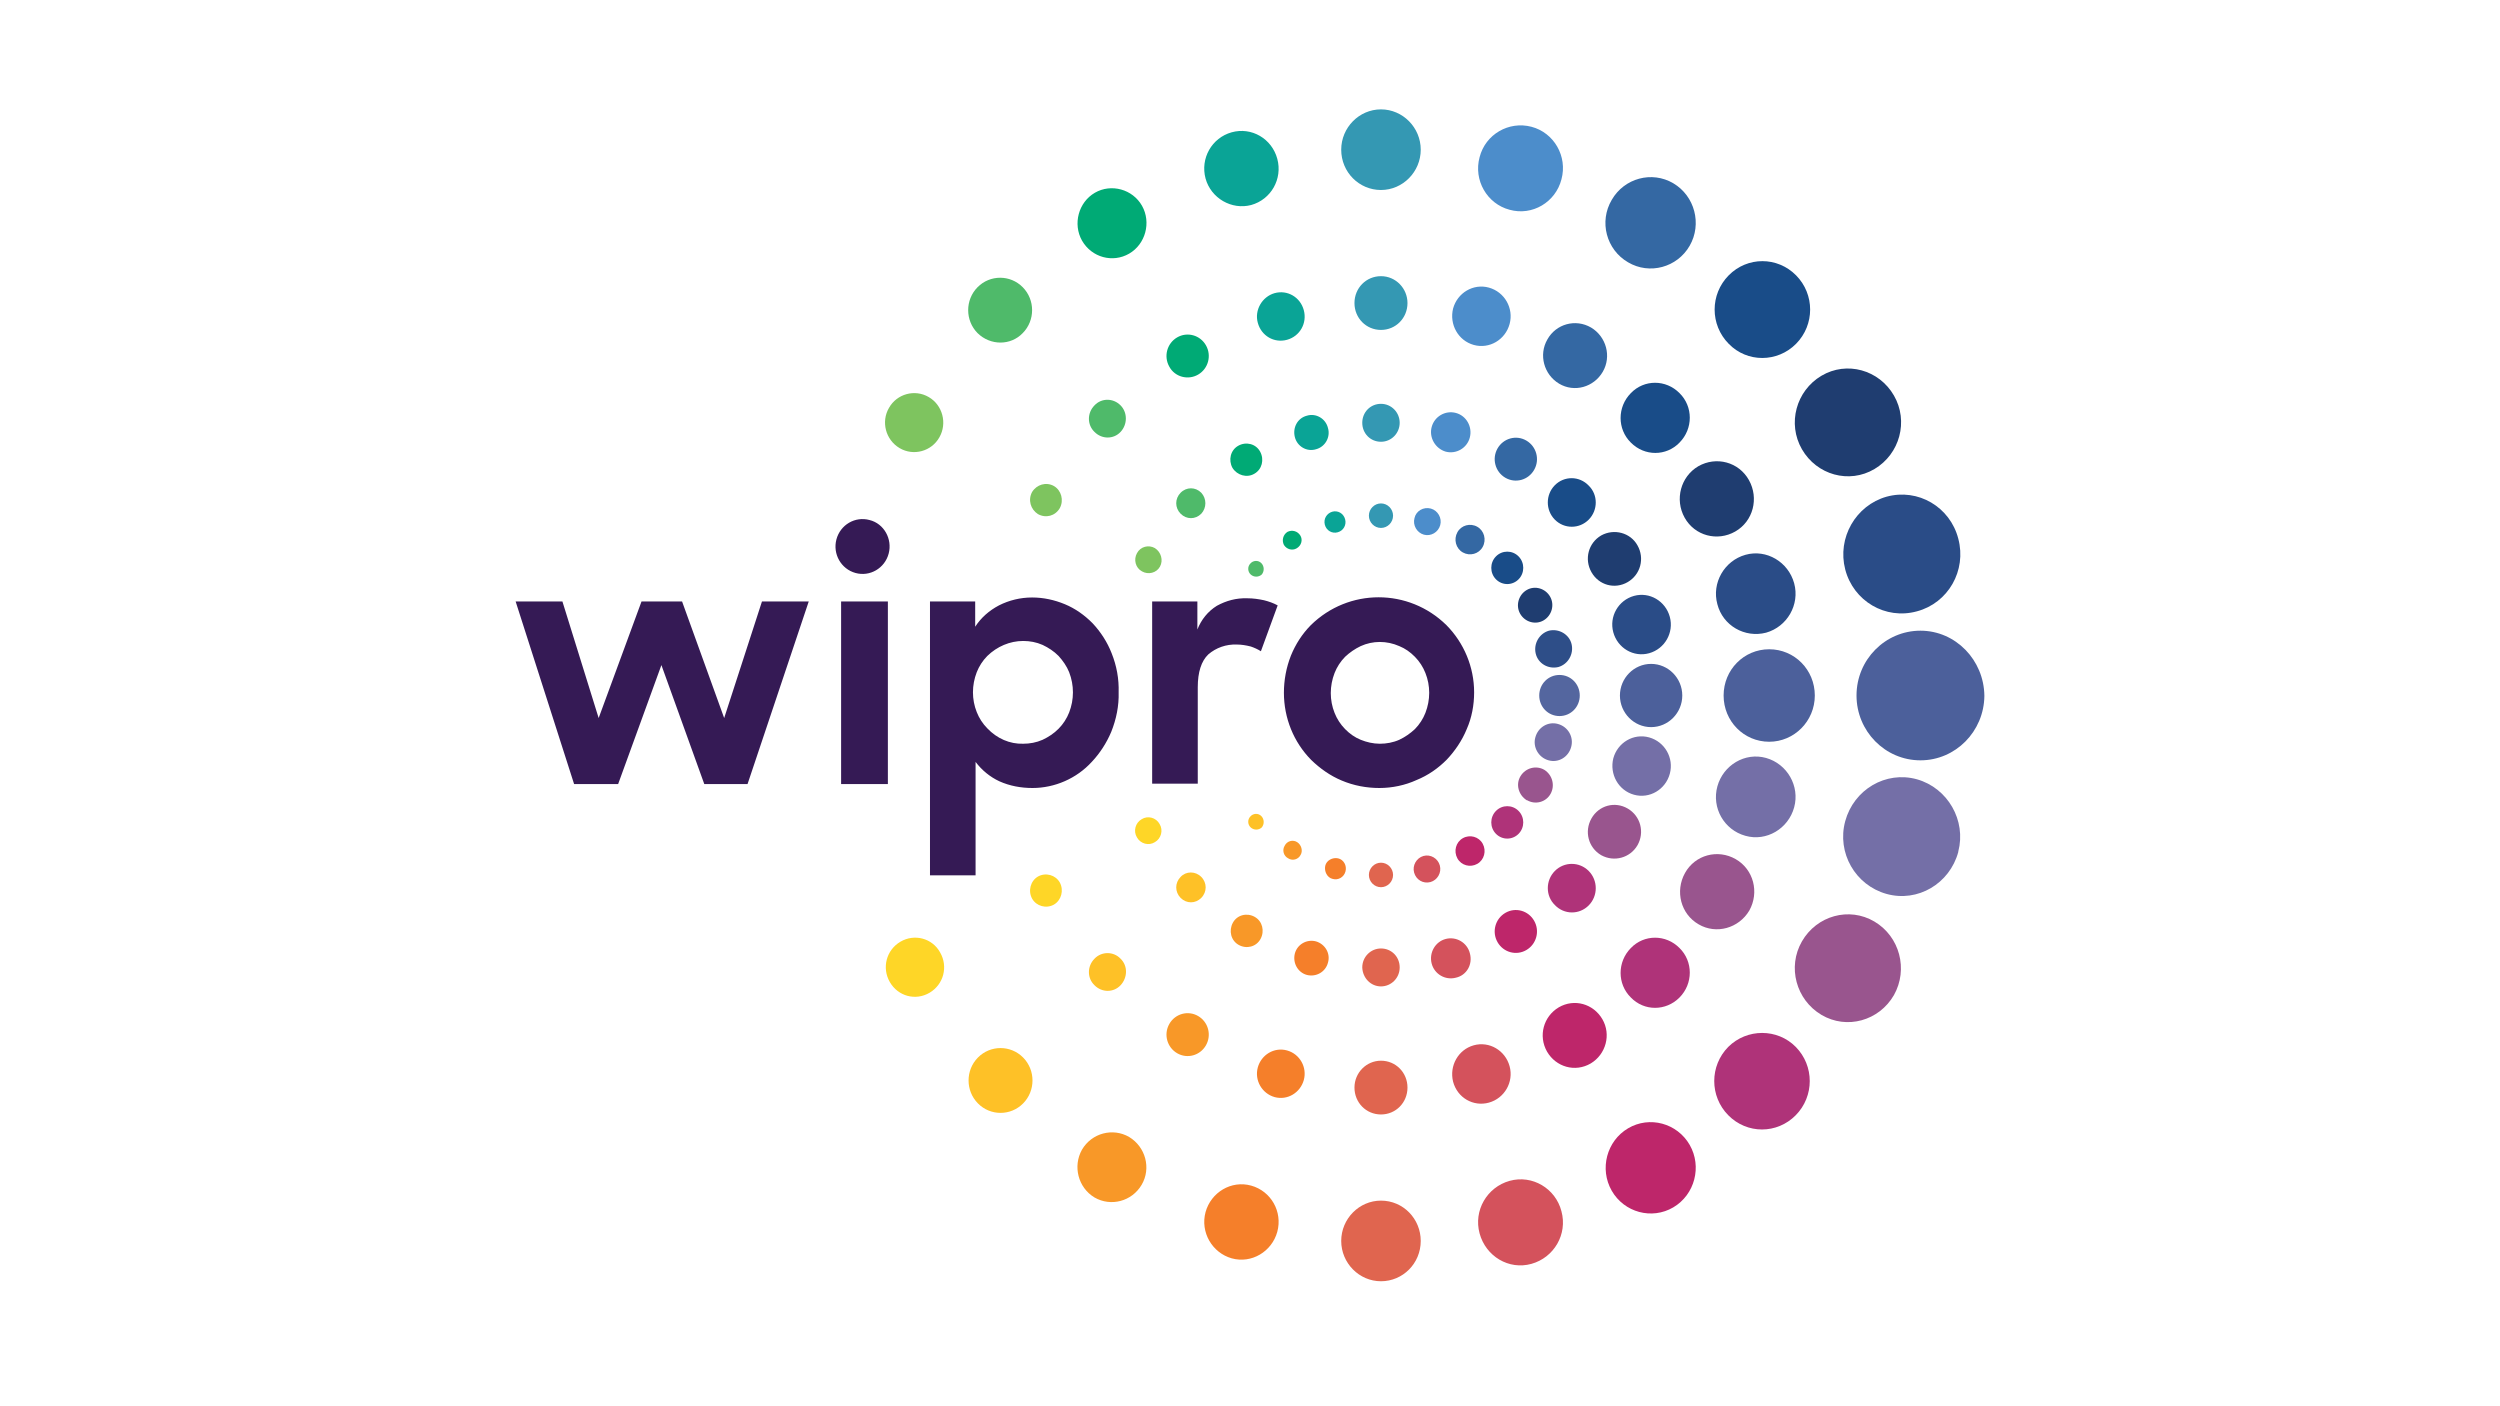 <svg width="160" height="90" viewBox="0 0 160 90" fill="none" xmlns="http://www.w3.org/2000/svg">
<g clip-path="url(#clip0_520_37)">
<path d="M118.094 36.444C118.618 38.467 120.664 39.681 122.684 39.125C124.68 38.594 125.877 36.519 125.329 34.471C124.805 32.447 122.759 31.233 120.738 31.789C118.768 32.346 117.57 34.42 118.094 36.444Z" fill="#2A4C87"/>
<path d="M113.03 40.491C114.377 40.111 115.2 38.695 114.826 37.329C114.452 35.963 113.055 35.128 111.708 35.508C110.36 35.887 109.537 37.304 109.911 38.669C110.261 40.035 111.658 40.845 113.03 40.491Z" fill="#2A4C87"/>
<path d="M105.546 41.806C106.543 41.528 107.142 40.491 106.868 39.479C106.593 38.467 105.571 37.86 104.573 38.138C103.575 38.416 102.976 39.454 103.25 40.465C103.525 41.477 104.548 42.084 105.546 41.806Z" fill="#2A4C87"/>
<path d="M99.733 42.691C100.357 42.514 100.731 41.857 100.581 41.224C100.432 40.592 99.758 40.212 99.134 40.364C98.511 40.541 98.136 41.199 98.286 41.831C98.436 42.464 99.084 42.843 99.733 42.691Z" fill="#2E4E88"/>
<path d="M115.325 28.754C116.273 30.398 118.343 30.98 119.965 30.018C121.587 29.057 122.16 26.958 121.212 25.314C120.264 23.669 118.194 23.088 116.572 24.049C114.951 25.01 114.377 27.11 115.325 28.754Z" fill="#1F3D70"/>
<path d="M107.816 33.13C108.464 34.293 109.911 34.673 111.059 34.015C112.206 33.358 112.581 31.89 111.932 30.727C111.283 29.563 109.837 29.184 108.689 29.841C107.566 30.499 107.167 31.966 107.816 33.13Z" fill="#1F3D70"/>
<path d="M102.477 34.268C101.654 34.749 101.38 35.786 101.854 36.621C102.327 37.455 103.35 37.733 104.174 37.253C104.997 36.772 105.271 35.735 104.797 34.901C104.348 34.091 103.3 33.813 102.477 34.268Z" fill="#1F3D70"/>
<path d="M97.712 37.759C97.189 38.062 96.989 38.745 97.288 39.277C97.588 39.808 98.261 40.01 98.785 39.707C99.309 39.403 99.509 38.72 99.209 38.189C98.91 37.658 98.236 37.455 97.712 37.759Z" fill="#1F3D70"/>
<path d="M114.951 22C116.148 20.786 116.148 18.838 114.951 17.624C113.753 16.41 111.832 16.41 110.635 17.624C109.437 18.838 109.437 20.786 110.635 22C111.807 23.214 113.753 23.214 114.951 22Z" fill="#194C88"/>
<path d="M107.491 25.162C106.618 24.276 105.221 24.276 104.373 25.162C103.5 26.047 103.5 27.464 104.373 28.324C105.246 29.209 106.643 29.209 107.491 28.324C108.365 27.438 108.365 26.022 107.491 25.162Z" fill="#194C88"/>
<path d="M99.508 31.056C98.91 31.663 98.91 32.649 99.508 33.256C100.107 33.863 101.08 33.863 101.679 33.256C102.278 32.649 102.278 31.663 101.679 31.081C101.08 30.449 100.107 30.449 99.508 31.056Z" fill="#194C88"/>
<path d="M95.742 37.076C96.141 37.481 96.789 37.481 97.188 37.076C97.588 36.671 97.588 36.014 97.188 35.609C96.789 35.204 96.141 35.204 95.742 35.609C95.342 36.014 95.342 36.671 95.742 37.076Z" fill="#194C88"/>
<path d="M104.199 16.789C105.571 17.599 107.342 17.118 108.14 15.727C108.938 14.336 108.464 12.54 107.092 11.73C105.72 10.921 103.949 11.401 103.151 12.793C102.328 14.184 102.802 15.98 104.199 16.789Z" fill="#3468A3"/>
<path d="M99.034 21.722C98.461 22.708 98.81 23.973 99.783 24.555C100.756 25.137 102.003 24.782 102.577 23.796C103.151 22.809 102.801 21.545 101.829 20.963C100.831 20.381 99.583 20.735 99.034 21.722Z" fill="#3468A3"/>
<path d="M97.687 28.197C97.039 27.818 96.216 28.046 95.841 28.703C95.467 29.361 95.692 30.196 96.34 30.575C96.989 30.954 97.812 30.727 98.186 30.069C98.561 29.411 98.336 28.577 97.687 28.197Z" fill="#3468A3"/>
<path d="M94.544 33.712C94.095 33.459 93.521 33.611 93.272 34.066C93.022 34.521 93.172 35.103 93.621 35.356C94.07 35.609 94.644 35.457 94.893 35.002C95.143 34.546 94.993 33.965 94.544 33.712Z" fill="#3468A3"/>
<path d="M96.615 13.425C98.062 13.83 99.558 12.944 99.933 11.477C100.332 10.01 99.459 8.492 98.012 8.113C96.565 7.734 95.068 8.594 94.694 10.061C94.295 11.528 95.168 13.046 96.615 13.425Z" fill="#4C8DCB"/>
<path d="M94.32 22.076C95.317 22.354 96.34 21.747 96.615 20.735C96.889 19.723 96.29 18.686 95.293 18.408C94.295 18.13 93.272 18.737 92.997 19.749C92.748 20.761 93.322 21.798 94.32 22.076Z" fill="#4C8DCB"/>
<path d="M92.523 28.905C93.197 29.083 93.895 28.678 94.07 27.995C94.245 27.312 93.846 26.604 93.172 26.427C92.498 26.25 91.8 26.654 91.625 27.337C91.451 27.995 91.85 28.703 92.523 28.905Z" fill="#4C8DCB"/>
<path d="M90.528 33.155C90.403 33.61 90.677 34.091 91.126 34.218C91.575 34.344 92.049 34.066 92.174 33.61C92.299 33.155 92.024 32.675 91.575 32.548C91.101 32.422 90.627 32.7 90.528 33.155Z" fill="#4C8DCB"/>
<path d="M88.382 12.16C89.779 12.16 90.927 10.997 90.927 9.58C90.927 8.164 89.779 7 88.382 7C86.985 7 85.838 8.164 85.838 9.58C85.838 11.022 86.985 12.16 88.382 12.16Z" fill="#3498B3"/>
<path d="M88.382 17.675C87.434 17.675 86.686 18.433 86.686 19.395C86.686 20.356 87.434 21.115 88.382 21.115C89.33 21.115 90.079 20.356 90.079 19.395C90.079 18.459 89.33 17.675 88.382 17.675Z" fill="#3498B3"/>
<path d="M89.58 27.059C89.58 26.401 89.056 25.845 88.382 25.845C87.709 25.845 87.185 26.376 87.185 27.059C87.185 27.742 87.709 28.273 88.382 28.273C89.056 28.273 89.58 27.717 89.58 27.059Z" fill="#3498B3"/>
<path d="M88.382 32.219C87.958 32.219 87.609 32.573 87.609 33.003C87.609 33.433 87.958 33.788 88.382 33.788C88.806 33.788 89.156 33.433 89.156 33.003C89.156 32.573 88.806 32.219 88.382 32.219Z" fill="#3498B3"/>
<path d="M80.075 13.121C81.347 12.767 82.096 11.452 81.746 10.162C81.397 8.872 80.1 8.113 78.827 8.467C77.555 8.821 76.807 10.137 77.156 11.427C77.505 12.691 78.827 13.45 80.075 13.121Z" fill="#0AA496"/>
<path d="M80.499 20.659C80.723 21.494 81.547 21.975 82.37 21.747C83.193 21.519 83.667 20.685 83.443 19.85C83.218 19.015 82.395 18.535 81.572 18.762C80.773 18.99 80.274 19.85 80.499 20.659Z" fill="#0AA496"/>
<path d="M82.869 27.97C83.019 28.577 83.642 28.931 84.216 28.754C84.815 28.602 85.164 27.97 84.989 27.388C84.84 26.781 84.216 26.427 83.642 26.604C83.043 26.756 82.719 27.363 82.869 27.97Z" fill="#0AA496"/>
<path d="M84.79 33.585C84.89 33.965 85.264 34.167 85.613 34.066C85.987 33.965 86.187 33.585 86.087 33.231C85.987 32.852 85.613 32.649 85.264 32.75C84.915 32.852 84.69 33.206 84.79 33.585Z" fill="#0AA496"/>
<path d="M72.266 16.233C73.314 15.626 73.688 14.234 73.09 13.172C72.491 12.11 71.119 11.73 70.071 12.337C69.023 12.944 68.649 14.336 69.248 15.398C69.872 16.486 71.219 16.84 72.266 16.233Z" fill="#00AA75"/>
<path d="M76.682 23.973C77.331 23.594 77.555 22.759 77.181 22.101C76.807 21.444 75.984 21.216 75.335 21.595C74.686 21.975 74.462 22.809 74.836 23.467C75.185 24.125 76.034 24.352 76.682 23.973Z" fill="#00AA75"/>
<path d="M80.274 30.322C80.773 30.044 80.923 29.412 80.649 28.906C80.374 28.4 79.751 28.248 79.252 28.526C78.753 28.804 78.603 29.437 78.877 29.943C79.177 30.423 79.8 30.6 80.274 30.322Z" fill="#00AA75"/>
<path d="M83.218 34.268C83.043 33.99 82.694 33.889 82.395 34.041C82.121 34.218 82.021 34.572 82.17 34.875C82.345 35.154 82.694 35.255 82.969 35.103C83.293 34.926 83.393 34.546 83.218 34.268Z" fill="#00AA75"/>
<path d="M65.456 21.317C66.254 20.508 66.254 19.192 65.456 18.383C64.658 17.573 63.36 17.573 62.562 18.383C61.764 19.192 61.764 20.508 62.562 21.317C63.385 22.127 64.683 22.127 65.456 21.317Z" fill="#4FBA6A"/>
<path d="M71.718 25.946C71.244 25.465 70.495 25.465 70.046 25.946C69.572 26.427 69.572 27.186 70.046 27.641C70.52 28.121 71.269 28.121 71.718 27.641C72.167 27.16 72.167 26.401 71.718 25.946Z" fill="#4FBA6A"/>
<path d="M76.882 31.536C76.507 31.157 75.934 31.157 75.559 31.536C75.185 31.916 75.185 32.498 75.559 32.877C75.934 33.256 76.507 33.256 76.882 32.877C77.231 32.498 77.231 31.916 76.882 31.536Z" fill="#4FBA6A"/>
<path d="M80.724 36.039C80.524 35.836 80.2 35.862 80.025 36.064C79.825 36.266 79.85 36.595 80.05 36.772C80.249 36.949 80.549 36.949 80.749 36.772C80.923 36.57 80.923 36.241 80.724 36.039Z" fill="#4FBA6A"/>
<path d="M57.573 28.678C58.471 29.209 59.618 28.88 60.117 27.995C60.641 27.084 60.317 25.921 59.444 25.415C58.546 24.884 57.398 25.212 56.899 26.098C56.375 26.983 56.675 28.147 57.573 28.678Z" fill="#7EC45F"/>
<path d="M67.452 31.106C66.953 30.828 66.354 31.005 66.055 31.486C65.78 31.992 65.955 32.599 66.429 32.902C66.928 33.18 67.527 33.029 67.826 32.523C68.1 32.017 67.926 31.384 67.452 31.106Z" fill="#7EC45F"/>
<path d="M73.913 35.078C73.514 34.85 72.99 34.976 72.765 35.406C72.541 35.811 72.666 36.342 73.09 36.57C73.489 36.798 74.013 36.671 74.237 36.266C74.462 35.862 74.312 35.331 73.913 35.078Z" fill="#7EC45F"/>
<path d="M122.909 40.364C120.663 40.364 118.817 42.211 118.817 44.513C118.817 46.789 120.639 48.661 122.909 48.661C125.154 48.661 126.975 46.815 127 44.538C126.975 42.236 125.154 40.364 122.909 40.364Z" fill="#4C609B"/>
<path d="M116.148 44.513C116.148 42.868 114.851 41.553 113.229 41.553C111.608 41.553 110.311 42.868 110.311 44.513C110.311 46.157 111.608 47.472 113.229 47.472C114.826 47.472 116.148 46.157 116.148 44.513Z" fill="#4C609B"/>
<path d="M105.67 42.489C104.573 42.489 103.675 43.4 103.675 44.513C103.675 45.626 104.573 46.536 105.67 46.536C106.768 46.536 107.666 45.626 107.666 44.513C107.666 43.4 106.768 42.489 105.67 42.489Z" fill="#4C609B"/>
<path d="M101.105 44.513C101.105 43.779 100.531 43.197 99.808 43.197C99.084 43.197 98.511 43.779 98.511 44.513C98.511 45.246 99.084 45.828 99.808 45.828C100.531 45.828 101.105 45.246 101.105 44.513Z" fill="#54669F"/>
<path d="M122.684 49.875C120.688 49.319 118.643 50.533 118.094 52.556C117.545 54.58 118.743 56.654 120.738 57.211C122.734 57.767 124.78 56.553 125.329 54.529V54.504C125.852 52.506 124.655 50.432 122.684 49.875Z" fill="#746FA7"/>
<path d="M111.708 53.492C113.055 53.872 114.452 53.037 114.826 51.671C115.2 50.305 114.377 48.889 113.03 48.509C111.683 48.13 110.286 48.965 109.911 50.331C109.537 51.696 110.335 53.113 111.708 53.492Z" fill="#746FA7"/>
<path d="M104.573 50.862C105.571 51.14 106.593 50.533 106.868 49.521C107.142 48.509 106.544 47.472 105.546 47.194C104.548 46.916 103.525 47.523 103.251 48.535C103.001 49.546 103.575 50.584 104.573 50.862Z" fill="#746FA7"/>
<path d="M99.109 48.661C99.733 48.838 100.382 48.459 100.556 47.801C100.731 47.169 100.357 46.511 99.708 46.334C99.084 46.157 98.436 46.536 98.261 47.194C98.087 47.801 98.461 48.484 99.109 48.661Z" fill="#746FA7"/>
<path d="M119.965 58.981C118.343 58.02 116.273 58.602 115.325 60.246C114.377 61.89 114.951 63.99 116.572 64.951C118.194 65.912 120.264 65.331 121.212 63.686C122.135 62.042 121.587 59.943 119.965 58.981Z" fill="#99558E"/>
<path d="M111.957 58.273C112.606 57.11 112.231 55.642 111.084 54.985C109.936 54.327 108.489 54.707 107.841 55.87C107.192 57.034 107.566 58.501 108.714 59.158C109.837 59.816 111.283 59.411 111.957 58.273Z" fill="#99558E"/>
<path d="M104.797 54.099C105.271 53.265 104.997 52.228 104.174 51.747C103.35 51.267 102.327 51.545 101.854 52.379C101.38 53.214 101.654 54.251 102.477 54.732C103.3 55.187 104.323 54.909 104.797 54.099Z" fill="#99558E"/>
<path d="M99.234 50.811C99.534 50.28 99.359 49.597 98.835 49.268C98.311 48.965 97.638 49.142 97.313 49.673C96.989 50.204 97.189 50.887 97.712 51.216H97.737C98.261 51.519 98.935 51.342 99.234 50.811Z" fill="#99558E"/>
<path d="M110.61 67C109.412 68.214 109.412 70.162 110.61 71.376C111.807 72.59 113.728 72.59 114.926 71.376C116.123 70.162 116.123 68.214 114.926 67C113.753 65.811 111.807 65.811 110.61 67Z" fill="#AF3379"/>
<path d="M107.491 63.838C108.365 62.953 108.365 61.536 107.491 60.676C106.618 59.791 105.221 59.791 104.373 60.676C103.5 61.562 103.5 62.978 104.373 63.838C105.221 64.723 106.618 64.723 107.491 63.838Z" fill="#AF3379"/>
<path d="M101.679 57.944C102.278 57.337 102.278 56.351 101.679 55.744C101.08 55.137 100.107 55.137 99.508 55.744C98.91 56.351 98.91 57.337 99.508 57.919C100.107 58.551 101.08 58.551 101.679 57.944Z" fill="#AF3379"/>
<path d="M95.742 53.366C96.141 53.771 96.789 53.771 97.188 53.366C97.588 52.961 97.588 52.303 97.188 51.899C96.789 51.494 96.141 51.494 95.742 51.899C95.342 52.303 95.342 52.961 95.742 53.366Z" fill="#AF3379"/>
<path d="M104.199 72.211C102.826 73.02 102.353 74.816 103.151 76.207C103.949 77.599 105.72 78.079 107.092 77.27C108.464 76.46 108.938 74.664 108.14 73.273C107.342 71.882 105.571 71.401 104.199 72.211Z" fill="#BE266A"/>
<path d="M102.552 65.229C101.978 64.243 100.756 63.889 99.758 64.471C98.785 65.052 98.436 66.292 99.01 67.304C99.583 68.29 100.806 68.644 101.804 68.062C102.777 67.481 103.126 66.216 102.552 65.229Z" fill="#BE266A"/>
<path d="M97.687 60.803C98.336 60.423 98.561 59.589 98.186 58.931C97.812 58.273 96.989 58.045 96.34 58.425C95.692 58.804 95.467 59.639 95.841 60.297C96.216 60.954 97.039 61.182 97.687 60.803Z" fill="#BE266A"/>
<path d="M93.621 53.644C93.172 53.897 93.022 54.479 93.272 54.934C93.521 55.39 94.095 55.541 94.544 55.288C94.993 55.035 95.143 54.454 94.893 53.998C94.644 53.543 94.07 53.391 93.621 53.644Z" fill="#BE266A"/>
<path d="M96.615 75.575C95.168 75.98 94.295 77.472 94.694 78.939C95.093 80.406 96.565 81.292 98.012 80.887C99.459 80.482 100.332 78.99 99.933 77.523C99.558 76.056 98.062 75.17 96.615 75.575Z" fill="#D4525C"/>
<path d="M95.293 70.567C96.29 70.288 96.889 69.251 96.615 68.24C96.34 67.228 95.317 66.621 94.32 66.899C93.322 67.177 92.748 68.214 92.997 69.226C93.272 70.263 94.295 70.845 95.293 70.567Z" fill="#D4525C"/>
<path d="M94.07 61.005C93.895 60.322 93.197 59.917 92.523 60.094C91.85 60.272 91.451 60.98 91.625 61.663C91.8 62.346 92.498 62.75 93.172 62.573C93.87 62.422 94.27 61.713 94.07 61.005Z" fill="#D4525C"/>
<path d="M92.149 55.39C92.025 54.934 91.55 54.656 91.101 54.782C90.652 54.909 90.378 55.39 90.503 55.845C90.627 56.3 91.076 56.578 91.55 56.452C91.999 56.325 92.274 55.845 92.149 55.39Z" fill="#D4525C"/>
<path d="M88.382 76.84C86.985 76.84 85.838 78.003 85.838 79.42C85.838 80.836 86.985 82 88.382 82C89.779 82 90.927 80.862 90.927 79.42C90.927 78.003 89.804 76.84 88.382 76.84Z" fill="#E0654F"/>
<path d="M86.686 69.605C86.686 70.567 87.434 71.326 88.382 71.326C89.33 71.326 90.079 70.567 90.079 69.605C90.079 68.644 89.33 67.885 88.382 67.885C87.459 67.885 86.686 68.644 86.686 69.605Z" fill="#E0654F"/>
<path d="M88.382 63.13C89.031 63.13 89.58 62.599 89.58 61.916C89.58 61.233 89.056 60.702 88.382 60.702C87.734 60.702 87.185 61.233 87.185 61.916C87.21 62.599 87.734 63.13 88.382 63.13Z" fill="#E0654F"/>
<path d="M88.382 55.212C87.958 55.212 87.609 55.567 87.609 55.997C87.609 56.427 87.958 56.781 88.382 56.781C88.806 56.781 89.156 56.427 89.156 55.997C89.156 55.567 88.806 55.212 88.382 55.212Z" fill="#E0654F"/>
<path d="M80.075 75.879C78.802 75.524 77.505 76.309 77.156 77.573C76.807 78.863 77.58 80.179 78.828 80.533C80.1 80.887 81.397 80.103 81.746 78.838C82.096 77.548 81.347 76.233 80.075 75.879Z" fill="#F57F2A"/>
<path d="M82.37 67.228C81.547 67 80.723 67.506 80.499 68.315C80.274 69.15 80.773 69.985 81.572 70.213C82.395 70.44 83.218 69.934 83.443 69.125C83.667 68.315 83.193 67.455 82.37 67.228Z" fill="#F57F2A"/>
<path d="M84.216 60.246C83.617 60.094 83.019 60.449 82.869 61.03C82.719 61.637 83.069 62.245 83.642 62.396C84.241 62.548 84.84 62.194 84.989 61.612C85.164 61.03 84.815 60.423 84.216 60.246Z" fill="#F57F2A"/>
<path d="M86.112 55.769C86.212 55.39 85.987 55.01 85.638 54.934C85.289 54.858 84.89 55.061 84.815 55.415C84.74 55.769 84.939 56.174 85.289 56.25C85.638 56.351 86.012 56.148 86.112 55.769Z" fill="#F57F2A"/>
<path d="M72.266 72.767C71.219 72.16 69.872 72.514 69.248 73.577C68.649 74.639 68.999 76.005 70.046 76.637C71.094 77.245 72.441 76.89 73.065 75.828C73.689 74.766 73.314 73.4 72.266 72.767Z" fill="#F89828"/>
<path d="M76.682 65.027C76.034 64.648 75.21 64.875 74.836 65.533C74.462 66.191 74.686 67.025 75.335 67.405C75.984 67.784 76.807 67.556 77.181 66.899C77.555 66.241 77.331 65.406 76.682 65.027Z" fill="#F89828"/>
<path d="M79.276 60.474C79.775 60.752 80.399 60.6 80.674 60.094C80.948 59.589 80.798 58.956 80.299 58.678C79.8 58.4 79.177 58.551 78.902 59.057C78.628 59.563 78.778 60.196 79.276 60.474Z" fill="#F89828"/>
<path d="M83.019 53.897C82.744 53.72 82.37 53.821 82.22 54.125C82.046 54.403 82.145 54.782 82.445 54.934C82.719 55.111 83.094 55.01 83.243 54.707C83.393 54.454 83.293 54.074 83.019 53.897Z" fill="#F89828"/>
<path d="M62.587 67.683C61.789 68.492 61.789 69.808 62.587 70.617C63.385 71.427 64.683 71.427 65.481 70.617C66.279 69.808 66.279 68.492 65.481 67.683C64.683 66.874 63.385 66.874 62.587 67.683Z" fill="#FEC127"/>
<path d="M70.046 61.359C69.572 61.84 69.572 62.599 70.046 63.054C70.52 63.535 71.269 63.535 71.718 63.054C72.167 62.573 72.192 61.815 71.718 61.359C71.269 60.879 70.495 60.879 70.046 61.359Z" fill="#FEC127"/>
<path d="M75.559 56.123C75.185 56.502 75.185 57.084 75.559 57.464C75.934 57.843 76.507 57.843 76.882 57.464C77.256 57.084 77.256 56.502 76.882 56.123C76.507 55.744 75.909 55.744 75.559 56.123Z" fill="#FEC127"/>
<path d="M80.724 52.228C80.524 52.025 80.2 52.051 80.025 52.253C79.825 52.455 79.85 52.784 80.05 52.961C80.249 53.138 80.549 53.138 80.749 52.961C80.923 52.759 80.923 52.43 80.724 52.228Z" fill="#FEC127"/>
<path d="M57.623 60.272C56.724 60.803 56.425 61.941 56.949 62.852C57.473 63.762 58.596 64.066 59.494 63.535C60.392 63.003 60.691 61.865 60.167 60.955C59.668 60.044 58.521 59.74 57.623 60.272Z" fill="#FED627"/>
<path d="M66.429 56.098C65.955 56.376 65.78 57.008 66.055 57.514C66.329 57.995 66.953 58.172 67.452 57.894C67.926 57.615 68.1 56.983 67.826 56.477C67.552 55.997 66.928 55.82 66.429 56.098Z" fill="#FED627"/>
<path d="M73.065 52.43C72.666 52.658 72.516 53.189 72.765 53.594C72.99 53.998 73.514 54.15 73.913 53.897C74.312 53.669 74.462 53.138 74.212 52.733C73.988 52.329 73.464 52.177 73.065 52.43Z" fill="#FED627"/>
<path d="M53.831 38.492H56.824V50.179H53.831V38.492ZM55.652 33.282C54.729 33.029 53.781 33.585 53.531 34.521C53.282 35.457 53.831 36.418 54.754 36.671C55.677 36.924 56.625 36.368 56.874 35.432C57.124 34.496 56.575 33.509 55.652 33.282ZM66.08 50.432C65.356 50.432 64.633 50.305 63.959 50.002C63.36 49.723 62.837 49.293 62.437 48.762V56.022H59.519V38.492H62.412V40.111C62.787 39.529 63.31 39.074 63.934 38.745C64.583 38.416 65.306 38.239 66.055 38.239C66.778 38.239 67.477 38.391 68.15 38.669C68.824 38.948 69.422 39.378 69.921 39.884C70.445 40.44 70.869 41.098 71.144 41.806C71.468 42.615 71.618 43.45 71.593 44.31C71.618 45.17 71.443 46.03 71.119 46.84C70.82 47.548 70.395 48.206 69.872 48.762C68.899 49.825 67.502 50.432 66.08 50.432ZM65.481 47.599C65.905 47.599 66.329 47.523 66.728 47.346C67.102 47.169 67.452 46.941 67.751 46.637C68.05 46.334 68.275 45.98 68.425 45.6C68.749 44.766 68.749 43.855 68.425 43.02C68.275 42.641 68.025 42.287 67.751 41.983C67.452 41.68 67.102 41.452 66.728 41.275C66.329 41.098 65.905 41.022 65.481 41.022C64.633 41.022 63.809 41.376 63.186 41.983C62.886 42.287 62.662 42.641 62.512 43.02C62.188 43.855 62.188 44.766 62.512 45.575C62.662 45.955 62.886 46.309 63.186 46.612C63.809 47.27 64.633 47.624 65.481 47.599ZM73.738 38.492H76.632V40.288C76.882 39.656 77.306 39.125 77.879 38.771C78.478 38.442 79.127 38.265 79.825 38.29C80.2 38.29 80.549 38.341 80.898 38.416C81.198 38.492 81.497 38.594 81.771 38.745L80.698 41.68C80.499 41.553 80.274 41.452 80.05 41.376C79.751 41.3 79.451 41.25 79.152 41.25C78.478 41.224 77.83 41.452 77.331 41.882C76.882 42.312 76.657 43.02 76.657 43.981V50.154H73.738V38.492ZM88.282 50.432C87.459 50.432 86.636 50.28 85.862 49.951C85.139 49.648 84.49 49.192 83.917 48.636C82.794 47.498 82.17 45.955 82.17 44.336C82.17 43.526 82.32 42.717 82.619 41.958C82.919 41.224 83.343 40.567 83.892 40.01C86.312 37.632 90.153 37.632 92.573 40.01C93.696 41.148 94.344 42.691 94.344 44.31C94.344 45.12 94.195 45.929 93.871 46.663C93.571 47.396 93.122 48.054 92.598 48.611C92.049 49.167 91.401 49.622 90.652 49.926C89.929 50.255 89.106 50.432 88.282 50.432ZM88.307 47.599C88.731 47.599 89.156 47.523 89.555 47.346C89.929 47.169 90.253 46.941 90.553 46.663C90.852 46.359 91.076 46.005 91.226 45.626C91.55 44.791 91.55 43.88 91.226 43.071C91.076 42.691 90.852 42.337 90.553 42.034C90.253 41.73 89.929 41.502 89.555 41.351C88.756 40.997 87.858 40.997 87.085 41.351C86.711 41.528 86.386 41.755 86.087 42.034C85.788 42.337 85.563 42.691 85.413 43.071C85.089 43.906 85.089 44.816 85.413 45.626C85.563 46.005 85.788 46.359 86.087 46.663C86.386 46.966 86.711 47.194 87.085 47.346C87.459 47.498 87.883 47.599 88.307 47.599ZM33 38.492H35.994L38.314 45.955L41.058 38.492H43.652L46.347 45.955L48.767 38.492H51.76L47.843 50.179H45.074L42.33 42.565L39.561 50.179H36.742L33 38.492Z" fill="#351A55"/>
</g>
<defs>
<clipPath id="clip0_520_37">
<rect width="94" height="75" fill="white" transform="translate(33 7)"/>
</clipPath>
</defs>
</svg>
